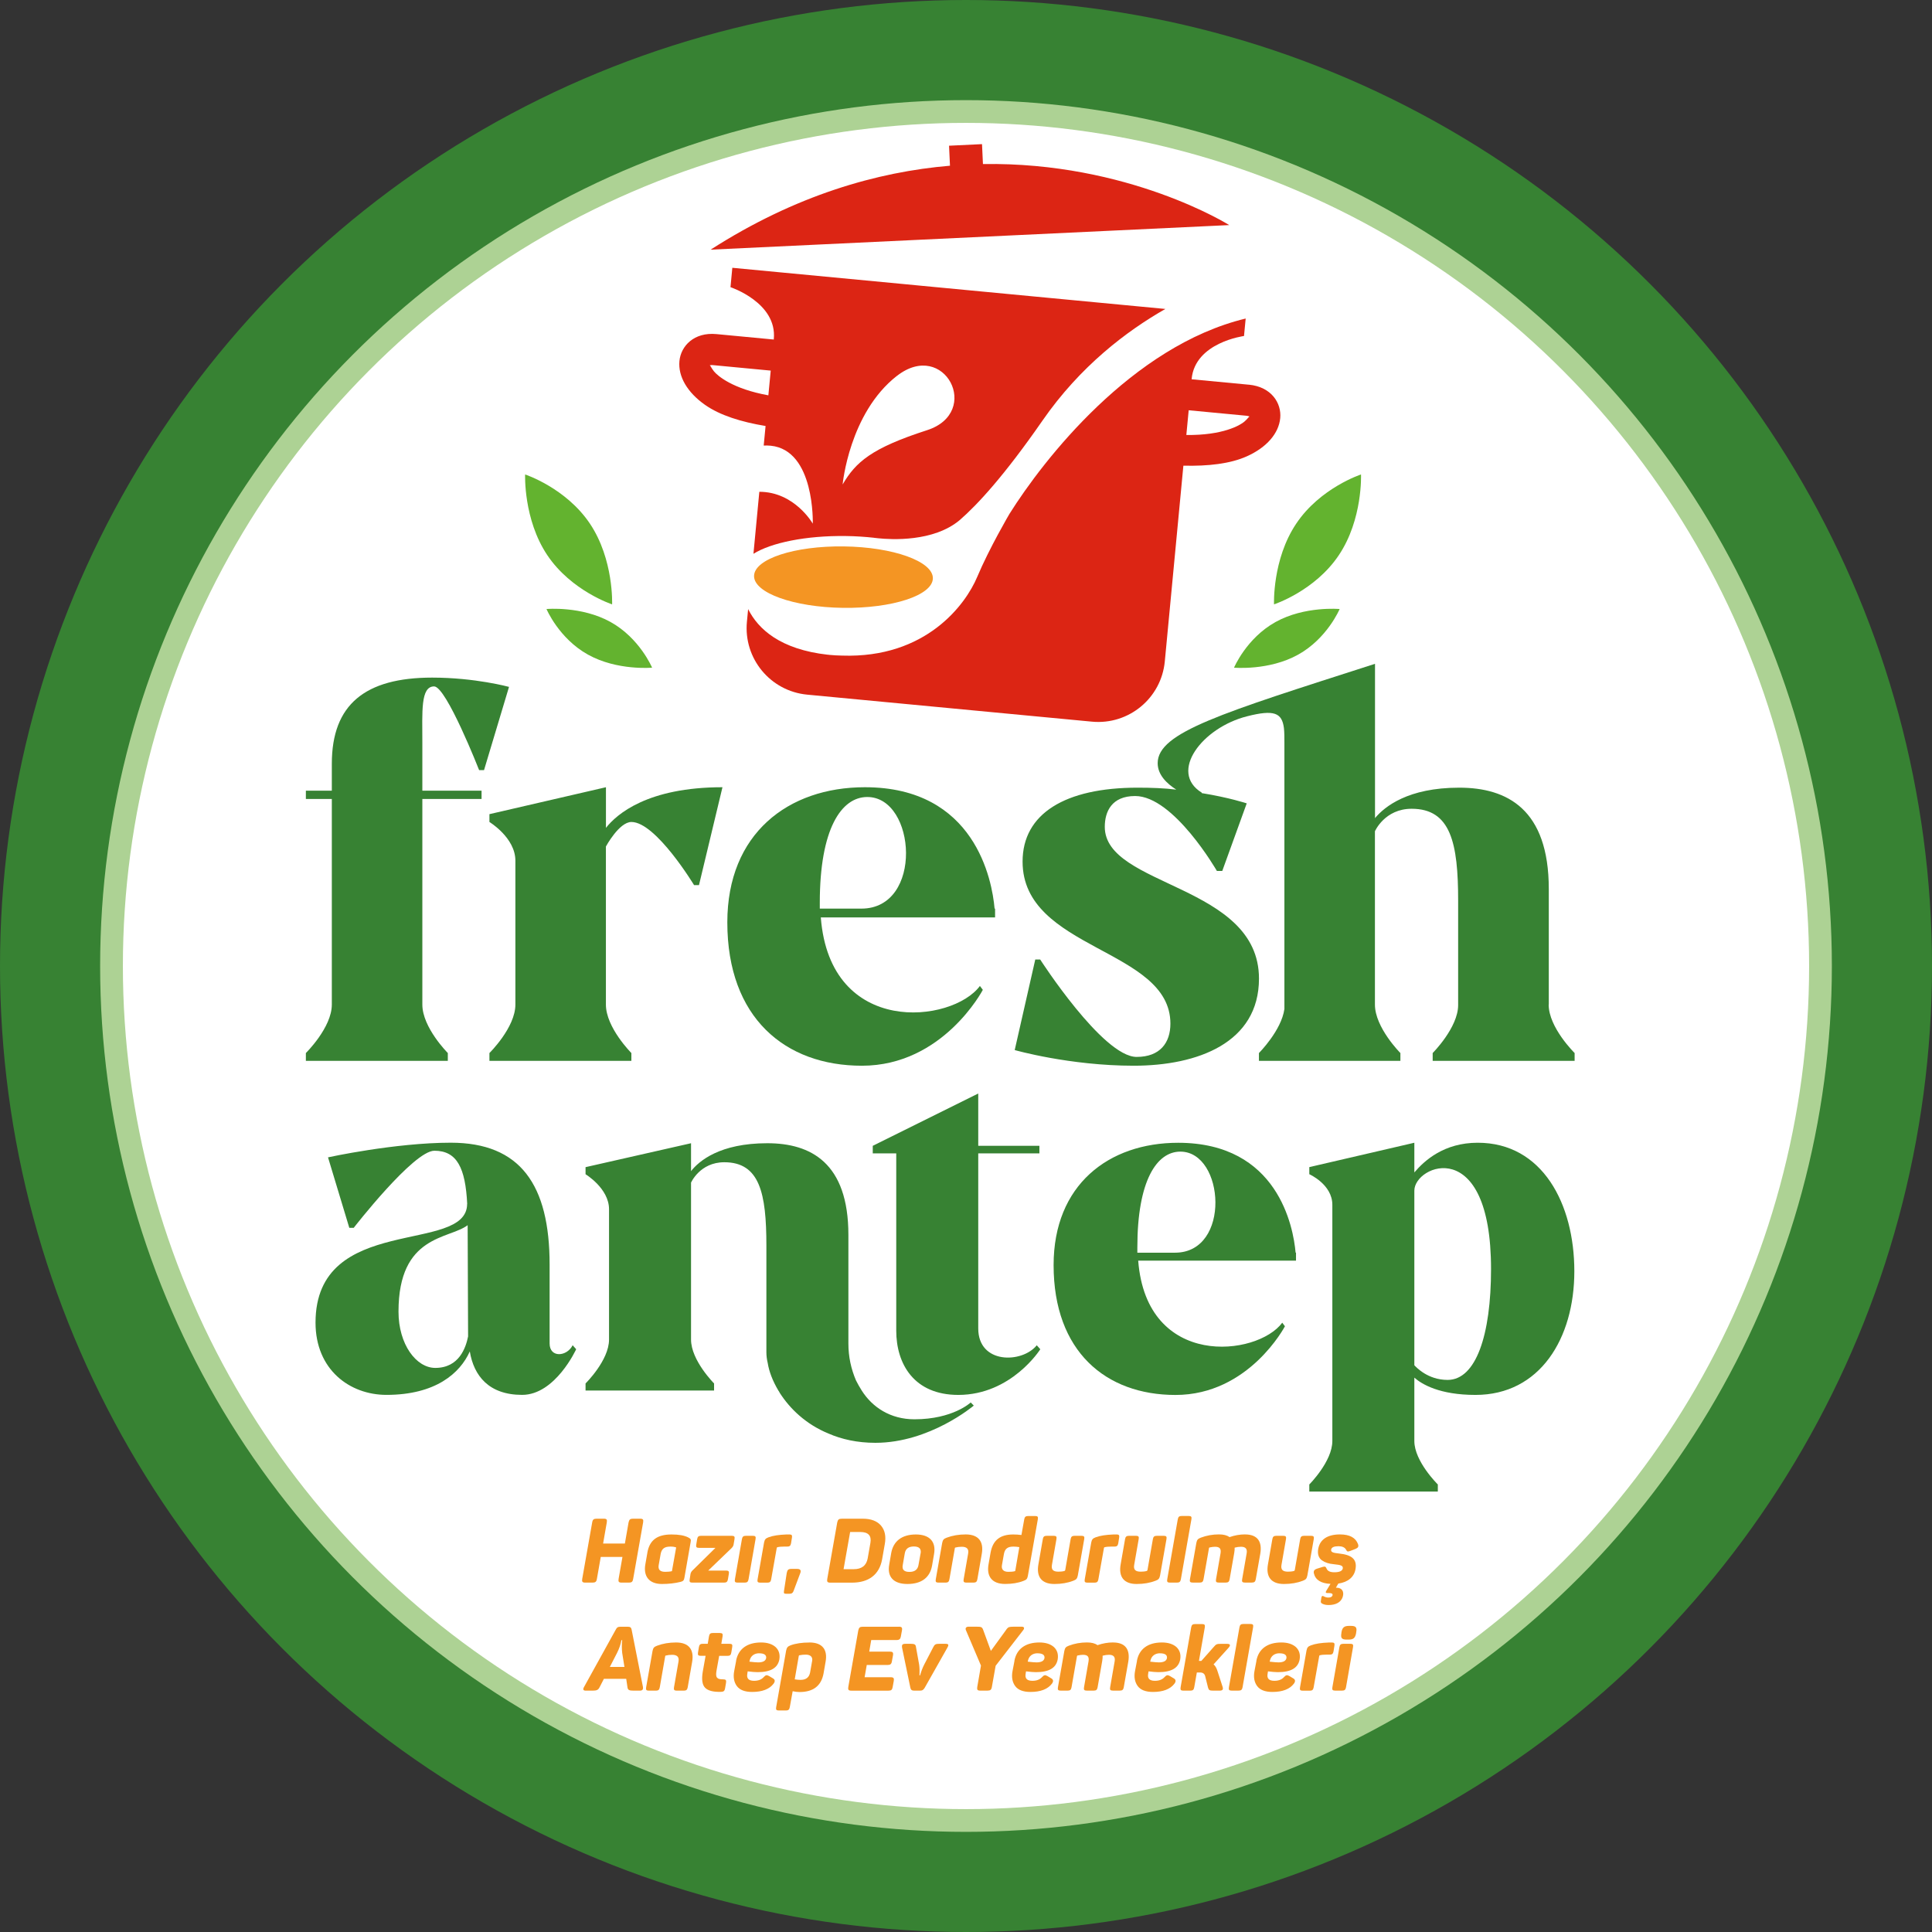 <?xml version="1.0" encoding="UTF-8"?>
<svg id="katman_1" xmlns="http://www.w3.org/2000/svg" version="1.1" viewBox="0 0 476.38 476.38">
  <rect x="0" y="0" width="476.38" height="476.38" fill="#333333" stroke="none"/>
  <!-- Generator: Adobe Illustrator 29.4.0, SVG Export Plug-In . SVG Version: 2.1.0 Build 152)  -->
  <defs>
    <style>
      .st0 {
        fill: #378233;
      }

      .st1 {
        fill: #fff;
      }

      .st2 {
        fill: #dc2514;
      }

      .st3 {
        fill: #63b32f;
      }

      .st4 {
        fill: #add294;
      }

      .st5 {
        fill: #f49523;
      }
    </style>
  </defs>
  <circle class="st0" cx="238.19" cy="238.19" r="238.19"/>
  <circle class="st4" cx="238.19" cy="238.19" r="213.5"/>
  <circle class="st1" cx="238.19" cy="238.19" r="207.89"/>
  <g>
    <path class="st3" d="M314.52,153.37c-7.19,3.99-10.24,11.26-10.24,11.26,0,0,8.61.79,15.8-3.21,7.19-3.99,10.24-11.25,10.24-11.25,0,0-8.61-.79-15.8,3.2Z"/>
    <path class="st3" d="M150.55,153.37c7.19,3.99,10.24,11.26,10.24,11.26,0,0-8.61.79-15.8-3.21-7.19-3.99-10.24-11.25-10.24-11.25,0,0,8.61-.79,15.8,3.2Z"/>
    <path class="st3" d="M335.59,116.99s-10.06,3.28-15.98,12.13c-5.93,8.84-5.47,19.9-5.47,19.9,0,0,10.06-3.28,15.98-12.13,5.93-8.84,5.47-19.9,5.47-19.9Z"/>
    <path class="st3" d="M129.48,116.99s-.45,11.06,5.47,19.9c5.93,8.84,15.98,12.13,15.98,12.13,0,0,.45-11.06-5.47-19.9-5.93-8.84-15.98-12.13-15.98-12.13Z"/>
  </g>
  <g>
    <path class="st0" d="M104.14,197.01v50.69c0,5.67,6.28,11.95,6.28,11.95v1.93h-35v-1.93s6.4-6.28,6.4-11.95v-50.69h-6.4v-2.05h6.4v-6.64c0-14.6,8.21-21.24,24.74-21.24,10.62,0,18.95,2.29,18.95,2.29l-6.16,20.52h-1.21s-8.09-20.64-11.1-20.64c-3.38,0-2.9,6.28-2.9,13.88v11.83h14.6v2.05h-14.6Z"/>
    <path class="st0" d="M149.4,208.72v38.98c0,5.67,6.28,11.95,6.28,11.95v1.93h-35v-1.93s6.4-6.28,6.4-11.95v-35.48c0-5.67-6.4-9.54-6.4-9.54v-1.93l28.73-6.64v10.02c2.66-3.38,10.26-10.02,28.73-10.02l-5.79,24.14h-1.21s-9.41-15.57-15.45-15.57c-3.02,0-6.28,6.03-6.28,6.03Z"/>
    <path class="st0" d="M245.24,224.04h.12v2.17h-42.97c2.29,29.57,32.47,26.07,39.23,16.9l.72.96s-9.78,18.71-29.81,18.71c-18.95,0-33.19-11.83-33.19-35.36,0-21.85,14.97-33.31,33.92-33.31,27.16,0,31.38,22.93,31.98,29.93ZM213.85,196.52c-6.4,0-11.71,7.85-11.71,26.07v1.45h10.26c15.33,0,13.52-27.52,1.45-27.52Z"/>
    <path class="st0" d="M381.86,247.7c0,5.67,6.4,11.95,6.4,11.95v1.93h-35v-1.93s6.28-6.28,6.28-11.83v-25.71c0-14.24-1.81-22.69-11.47-22.69-6.64,0-9.05,5.55-9.05,5.55v42.73c0,5.67,6.28,11.95,6.28,11.95v1.93h-34.88v-1.93s5.55-5.55,6.28-10.86v-65.54c0-1.45,0-2.66-.12-3.74-.48-3.74-2.41-4.59-9.05-2.9-11.1,2.78-19.43,13.76-11.22,18.83v.12c6.76,1.09,11.1,2.53,11.1,2.53l-6.03,16.66h-1.33s-10.62-18.47-20.16-18.47c-5.79,0-7.48,3.86-7.48,7.6,0,14.85,38.02,14.12,38.02,37.42,0,15.81-15.09,21.48-30.9,21.48s-29.33-3.86-29.33-3.86l5.07-22.33h1.21s15.45,24.02,23.78,24.02c5.79,0,8.33-3.5,8.33-8.21,0-18.59-36.45-18.1-36.45-39.95,0-11.83,10.5-18.23,28.36-18.23,3.38,0,6.64.12,9.54.48-2.29-1.45-4.59-3.62-4.59-6.52,0-7.6,15.69-12.31,53.59-24.5v38.14q0-.12.12-.24c2.29-2.66,7.97-7.36,20.64-7.36,11.83,0,22.09,5.31,22.09,24.98v28.48Z"/>
  </g>
  <g>
    <path class="st0" d="M115.2,296.85c-.44-8.85-2.51-13.11-8.09-13.11-5.14,0-19.89,19.01-19.89,19.01h-1.09l-5.25-17.38s16.5-3.61,30.27-3.61c17.16,0,24.37,10.38,24.37,30.05v19.45c0,3.61,4.26,3.28,5.68.44l.87.98s-5.14,11.26-13.33,11.26-11.91-4.7-12.9-10.71c-2.4,5.36-8.42,10.71-20.55,10.71-9.07,0-17.49-6.23-17.49-17.81,0-27.1,37.38-16.72,37.38-29.29ZM98.26,323.41c0,8.09,4.37,13.88,9.07,13.88,5.9,0,7.54-5.03,8.09-7.76,0-.55-.11-27.43-.11-27.43-4.59,3.5-17.05,2.29-17.05,21.31Z"/>
    <path class="st0" d="M239.35,345.81l.76.77s-10.82,9.18-24.26,9.18c-4.48,0-8.31-.87-11.58-2.29-5.57-2.29-9.51-6.12-12.02-10.05-.11-.22-.22-.44-.33-.55-1.42-2.4-2.29-4.7-2.62-6.78-.22-.88-.33-1.86-.33-2.62v-26.34c0-12.9-1.64-20.55-10.38-20.55-6.01,0-8.2,5.03-8.2,5.03v38.69c0,5.14,5.68,10.82,5.68,10.82v1.75h-31.69v-1.75s5.79-5.68,5.79-10.82v-32.13c0-5.14-5.79-8.63-5.79-8.63v-1.75l26.01-5.9v6.88c1.97-2.51,7.1-6.88,18.8-6.88,10.71,0,20,4.81,20,22.62v26.77c0,3.28.66,6.23,1.86,9.07.44.87.87,1.64,1.42,2.51,2.62,4.15,7.1,7.1,13,7.1,9.51,0,13.88-4.15,13.88-4.15Z"/>
    <path class="st0" d="M241.21,284.39v43.17c0,8.85,10.82,8.63,14.43,4.15l.87.98s-7.1,11.26-20.22,11.26c-10.93,0-15.3-7.65-15.3-15.85v-43.71h-5.79v-1.86l26.01-12.9v12.9h15.08v1.86h-15.08Z"/>
    <path class="st0" d="M319.45,308.87h.11v1.97h-38.91c2.08,26.77,29.4,23.61,35.52,15.3l.66.88s-8.85,16.94-26.99,16.94c-17.16,0-30.05-10.71-30.05-32.02,0-19.78,13.55-30.16,30.71-30.16,24.59,0,28.41,20.76,28.96,27.1ZM291.04,283.96c-5.79,0-10.6,7.1-10.6,23.61v1.31h9.29c13.88,0,12.24-24.92,1.31-24.92Z"/>
    <path class="st0" d="M364.37,281.77c15.96,0,23.82,15.08,23.82,31.69s-8.52,30.49-24.37,30.49c-8.85,0-13.22-2.62-15.08-4.26v15.63c0,5.03,5.79,10.71,5.79,10.71v1.75h-31.69v-1.75s5.68-5.68,5.68-10.71v-58.25c0-5.03-5.68-7.54-5.68-7.54v-1.75l25.9-6.01v7.32c2.51-2.95,7.32-7.32,15.63-7.32ZM367.65,312.92c0-33.33-18.91-25.68-18.91-19.34v43.06c.44.44,3.28,3.61,8.2,3.61,6.99,0,10.71-11.04,10.71-27.32Z"/>
  </g>
  <g>
    <path class="st2" d="M215.51,132.61h0s.08,0,.21.02c.27.03.53.06.8.09,3.23.34,13.66.95,20.12-4.48,4.37-3.79,10.99-10.95,20.4-24.52,9.3-13.42,20.76-22.1,30.31-27.54l-22.6-2.15h0l-5.8-.55-31.46-2.99-4.48-.43h0l-30.65-2.91-11.79-1.12-.45,4.78s11.54,3.81,10.68,12.81v.1s-14.14-1.34-14.14-1.34c-5.54-.53-8.78,2.95-9.13,6.64-.36,3.79,1.93,7.73,6.3,10.8,3.69,2.6,8.97,4.23,14.94,5.22l-.46,4.82c.55-.02,1.11-.02,1.72.04,10.94,1.09,10.38,19.22,10.38,19.22,0,0-4.45-7.86-13.18-7.86l-1.45,15.29c4.37-2.73,12.94-4.51,22.78-4.38,2.42.03,4.75.19,6.97.43ZM189.47,97.48c-8.87-1.6-12.54-4.83-13.43-5.92-.67-.83-.86-1.45-1.05-1.49.15-.03.46-.08.92-.03l14.13,1.34-.58,6.1ZM221.14,92.7c11.75-9.18,21.09,8.99,7.43,13.38-13.65,4.4-17.58,7.85-20.8,13.38,0,0,1.61-17.58,13.37-26.77Z"/>
    <path class="st2" d="M307.96,94.86l-14.13-1.34v-.1c.86-9,12.91-10.57,12.91-10.57l.41-4.31c-28.08,6.77-49.9,34.87-58.24,48.16,0,0-4.98,8.47-7.96,15.56-2.82,6.72-12.56,20.11-33.36,19.39-1-.02-2.01-.07-3.06-.17-.1-.01-.19-.03-.29-.04-.04,0-.08,0-.11,0h0c-11.79-1.32-17.21-6.36-19.66-11.25l-.3,3.12c-.86,9.07,5.79,17.11,14.86,17.97l14.24,1.35h0l9.7.92,32.03,3.04h0l14.24,1.35c9.07.86,17.11-5.79,17.97-14.86l4.58-48.26c6.06.15,11.55-.46,15.66-2.31,4.87-2.19,7.86-5.63,8.22-9.42.35-3.69-2.18-7.71-7.72-8.24ZM306.82,103.97c-1.07.91-5.29,3.39-14.3,3.29l.58-6.1,14.13,1.34c.46.04.75.15.9.21-.2,0-.49.57-1.31,1.26Z"/>
    <path class="st2" d="M303.08,55.49s-24.83-15.62-60.71-15.04l-.23-4.91-8.13.39.23,4.93c-17.88,1.51-38.05,7.24-59.02,20.7l127.86-6.06Z"/>
    <path class="st5" d="M185.93,142.01c-.06,4.18,9.77,7.71,21.94,7.87s22.09-3.09,22.15-7.28c.06-4.18-9.77-7.71-21.94-7.87-12.17-.16-22.09,3.09-22.15,7.28Z"/>
  </g>
  <g>
    <path class="st5" d="M157.85,374.47c.69,0,.84.22.73.91l-2.46,13.94c-.11.69-.36.91-1.04.91h-1.8c-.69,0-.87-.22-.75-.91l.95-5.42h-5.35l-.95,5.42c-.11.69-.38.91-1.07.91h-1.8c-.69,0-.87-.22-.75-.91l2.46-13.94c.11-.69.38-.91,1.07-.91h1.8c.69,0,.84.22.73.91l-.91,5.22h5.37l.91-5.22c.16-.69.38-.91,1.07-.91h1.8Z"/>
    <path class="st5" d="M159.62,382.84c.56-3.11,2.44-4.48,5.97-4.48,1.8,0,3.15.24,4.11.73.64.33.73.51.58,1.24l-1.53,8.75c-.11.62-.33.82-.98.98-1.38.33-2.89.51-4.55.51-3.2,0-4.64-1.93-4.08-4.93l.49-2.8ZM165.28,381.35c-1.42,0-2.13.51-2.38,1.82l-.49,2.78c-.18,1.09.36,1.62,1.6,1.62.6,0,1.15-.04,1.67-.16l1.02-5.73c.02-.09,0-.16-.11-.18-.4-.11-.84-.16-1.31-.16Z"/>
    <path class="st5" d="M179.04,387.26c.62,0,.78.22.67.82l-.22,1.33c-.11.62-.36.82-.98.82h-7.81c-.6,0-.75-.2-.64-.82l.2-1.31c.07-.33.22-.6.44-.82l5.71-5.62h-4.09c-.6,0-.75-.22-.64-.82l.22-1.33c.11-.62.36-.82.95-.82h7.59c.62,0,.78.2.67.82l-.22,1.31c-.04.29-.2.6-.49.89l-5.77,5.55h4.42Z"/>
    <path class="st5" d="M185.66,378.69c.6,0,.75.2.64.82l-1.73,9.9c-.11.62-.36.82-.96.82h-1.73c-.62,0-.78-.2-.67-.82l1.73-9.9c.11-.62.36-.82.98-.82h1.73Z"/>
    <path class="st5" d="M194.6,378.35c.62,0,.78.2.67.82l-.22,1.38c-.11.6-.36.8-.95.8h-.82c-.6,0-1.15.04-1.62.16-.07.02-.11.07-.13.16l-1.38,7.75c-.11.62-.35.82-.95.82h-1.73c-.62,0-.78-.2-.67-.82l1.6-9.08c.16-.73.33-1,1.11-1.29,1.07-.4,2.53-.62,4.37-.69h.73Z"/>
    <path class="st5" d="M195.73,392.16c-.24.62-.47.82-1.09.82h-.78c-.53,0-.62-.11-.56-.62l.69-4.51c.16-.78.4-1,1.13-1h1.42c.78,0,1.04.33.8,1l-1.62,4.31Z"/>
    <path class="st5" d="M212.71,374.47c2.06,0,3.57.58,4.53,1.71.95,1.13,1.27,2.64.93,4.53l-.67,3.82c-.69,3.71-3.26,5.71-7.44,5.71h-5.33c-.69,0-.87-.22-.75-.91l2.46-13.94c.16-.69.38-.91,1.07-.91h5.2ZM214.62,380.44c.31-1.8-.53-2.69-2.51-2.69h-2.49l-1.62,9.17h2.49c1.98,0,3.13-.89,3.46-2.67l.67-3.82Z"/>
    <path class="st5" d="M219.75,382.93c.53-2.93,2.64-4.57,6.08-4.57s5.02,1.84,4.48,4.84l-.49,2.86c-.53,2.93-2.6,4.51-6.08,4.51s-5.02-1.82-4.48-4.77l.49-2.86ZM227.01,382.99c.18-1.11-.38-1.67-1.67-1.67s-2.04.55-2.24,1.67l-.51,2.93c-.2,1.11.33,1.67,1.64,1.67s2.04-.56,2.24-1.67l.53-2.93Z"/>
    <path class="st5" d="M238.13,378.35c3.17,0,4.48,1.8,3.95,4.8l-1.09,6.26c-.11.62-.35.82-.98.82h-1.73c-.6,0-.78-.2-.67-.82l1.11-6.35c.2-1.11-.31-1.67-1.58-1.67-.58,0-1.11.07-1.6.2-.02,0-.07.02-.09.09l-1.35,7.73c-.11.62-.36.82-.96.82h-1.73c-.62,0-.78-.2-.67-.82l1.58-8.97c.16-.73.33-1,1.11-1.29,1.4-.53,2.97-.8,4.68-.8Z"/>
    <path class="st5" d="M244.25,382.84c.56-3.09,2.38-4.48,5.59-4.48.64,0,1.31.04,2.02.13l.69-3.86c.11-.62.36-.82.98-.82h1.73c.6,0,.75.2.64.82l-2.46,13.96c-.16.73-.31.93-1.09,1.22-1.31.51-2.8.75-4.51.75-3.29,0-4.64-1.91-4.08-4.91l.49-2.82ZM251.33,381.48c-.53-.09-1.02-.13-1.44-.13-1.4,0-2.11.51-2.35,1.82l-.49,2.78c-.18,1.04.4,1.62,1.58,1.62.64,0,1.2-.04,1.62-.16.02-.02.07-.04.09-.11l1-5.82Z"/>
    <path class="st5" d="M266.67,378.69c.62,0,.78.2.67.82l-1.58,8.97c-.16.73-.33,1-1.11,1.29-1.38.53-2.93.8-4.66.8-3.2,0-4.48-1.82-3.95-4.82l1.09-6.24c.11-.62.35-.82.98-.82h1.71c.62,0,.78.2.67.82l-1.11,6.35c-.2,1.16.29,1.67,1.6,1.67.51,0,1-.04,1.46-.16.13-.04.2-.13.22-.24l1.33-7.62c.11-.62.36-.82.98-.82h1.71Z"/>
    <path class="st5" d="M275.28,378.35c.62,0,.78.2.67.82l-.22,1.38c-.11.6-.35.8-.95.8h-.82c-.6,0-1.16.04-1.62.16-.07.02-.11.07-.13.16l-1.38,7.75c-.11.62-.36.82-.96.82h-1.73c-.62,0-.78-.2-.67-.82l1.6-9.08c.16-.73.33-1,1.11-1.29,1.07-.4,2.53-.62,4.37-.69h.73Z"/>
    <path class="st5" d="M286.95,378.69c.62,0,.78.2.67.82l-1.58,8.97c-.16.73-.33,1-1.11,1.29-1.38.53-2.93.8-4.66.8-3.2,0-4.48-1.82-3.95-4.82l1.09-6.24c.11-.62.36-.82.98-.82h1.71c.62,0,.78.2.67.82l-1.11,6.35c-.2,1.16.29,1.67,1.6,1.67.51,0,1-.04,1.46-.16.13-.04.2-.13.22-.24l1.33-7.62c.11-.62.36-.82.98-.82h1.71Z"/>
    <path class="st5" d="M291.17,389.41c-.11.62-.36.82-.98.82h-1.71c-.62,0-.78-.2-.67-.82l2.6-14.79c.11-.62.36-.82.98-.82h1.71c.62,0,.78.2.67.82l-2.6,14.79Z"/>
    <path class="st5" d="M307,378.35c3.09,0,4.26,1.78,3.75,4.77l-1.11,6.28c-.11.62-.36.82-.98.82h-1.71c-.62,0-.78-.2-.67-.82l1.11-6.37c.2-1.09-.24-1.64-1.38-1.64-.51,0-1.02.07-1.58.22.02.38-.02.84-.11,1.35l-1.13,6.44c-.11.62-.35.82-.95.82h-1.73c-.62,0-.78-.2-.67-.82l1.11-6.37c.2-1.18-.22-1.64-1.38-1.64-.4,0-.84.07-1.35.18-.04,0-.09.04-.11.13l-1.35,7.7c-.11.62-.35.82-.95.82h-1.73c-.62,0-.78-.2-.67-.82l1.58-8.97c.16-.73.33-1,1.11-1.29,1.4-.53,2.89-.8,4.46-.8,1.13,0,2,.22,2.6.67,1.27-.44,2.55-.67,3.84-.67Z"/>
    <path class="st5" d="M323.27,378.69c.62,0,.78.2.67.82l-1.58,8.97c-.16.73-.33,1-1.11,1.29-1.38.53-2.93.8-4.66.8-3.2,0-4.48-1.82-3.95-4.82l1.09-6.24c.11-.62.36-.82.98-.82h1.71c.62,0,.78.2.67.82l-1.11,6.35c-.2,1.16.29,1.67,1.6,1.67.51,0,1-.04,1.46-.16.13-.04.2-.13.22-.24l1.33-7.62c.11-.62.36-.82.98-.82h1.71Z"/>
    <path class="st5" d="M330.41,378.35c2.38,0,3.84.8,4.44,2.38.2.6.04.91-.6,1.18l-1.31.51c-.69.24-.78.18-1.07-.36-.31-.53-.93-.8-1.84-.8-1.09,0-1.69.27-1.8.8-.11.64.38.84,1.98,1,3.02.33,4.46,1.35,4.02,3.84-.33,1.95-1.84,3.22-4.24,3.57l-.6,1.02h.16c1.35,0,1.91.95,1.55,2.18-.42,1.49-1.84,2.09-3.51,2.09-.62,0-1.13-.11-1.55-.33-.29-.13-.42-.36-.35-.69l.13-.82c.07-.38.24-.49.53-.33.4.22.8.33,1.18.33.6,0,.95-.2,1.04-.58.07-.36-.2-.53-.84-.53h-.44c-.42,0-.49-.2-.24-.6l1.02-1.67c-2.38-.11-3.73-.98-4.11-2.62-.11-.56.13-.91.73-1.11l1.42-.44c.64-.18.78-.09,1.02.47.25.55.87.84,1.87.84,1.27,0,1.95-.31,2.09-.91.11-.71-.38-.89-2.18-1.07-1.24-.11-2.15-.4-2.95-.95-.8-.56-1.16-1.55-.91-2.89.42-2.24,2.24-3.51,5.37-3.51Z"/>
    <path class="st5" d="M158.53,415.98c.11.6-.16.89-.75.89h-1.55c-1.13,0-1.42-.18-1.51-.82l-.31-2.09h-5.51l-1.07,2.09c-.33.64-.67.82-1.75.82h-1.64c-.62,0-.78-.29-.44-.89l7.81-14.12c.29-.6.58-.75,1.22-.75h1.71c.64,0,.89.16,1,.71l2.8,14.17ZM153.42,407.58c-.11-.96-.11-2.15-.04-2.75l.04-.42h-.18c-.2,1.04-.56,2.11-1.09,3.15l-1.78,3.46h3.6l-.55-3.44Z"/>
    <path class="st5" d="M166.71,404.99c3.17,0,4.48,1.8,3.95,4.8l-1.09,6.26c-.11.62-.36.82-.98.82h-1.73c-.6,0-.78-.2-.67-.82l1.11-6.35c.2-1.11-.31-1.67-1.58-1.67-.58,0-1.11.07-1.6.2-.02,0-.07.02-.09.09l-1.35,7.73c-.11.62-.36.82-.96.82h-1.73c-.62,0-.78-.2-.67-.82l1.58-8.97c.16-.73.33-1,1.11-1.29,1.4-.53,2.97-.8,4.68-.8Z"/>
    <path class="st5" d="M177.5,402.66c.6,0,.78.2.67.82l-.31,1.84h2.04c.6,0,.75.2.64.82l-.22,1.33c-.11.62-.33.82-.95.82h-2.04l-.67,3.73c-.27,1.69.13,2.06,1.67,2.06.62,0,.8.2.69.84l-.24,1.4c-.11.62-.35.82-.98.84-1.93.07-3.26-.29-3.95-1.02-.71-.73-.89-2.07-.56-4l.69-3.86h-1.2c-.6,0-.78-.2-.67-.82l.22-1.33c.11-.62.36-.82.98-.82h1.2l.31-1.84c.11-.62.35-.82.95-.82h1.73Z"/>
    <path class="st5" d="M181.49,409.54c.53-2.93,2.71-4.55,6.15-4.55,1.55,0,2.75.38,3.6,1.13.82.78,1.13,1.78.93,3.04-.38,2.11-2.15,3.15-5.37,3.15-.62,0-1.44-.07-2.44-.2l-.09.58c-.22,1.18.33,1.75,1.67,1.75,1.02,0,1.8-.29,2.35-.89.51-.53.73-.62,1.33-.29l1,.6c.51.31.53.75.11,1.31-1.04,1.35-2.82,2.02-5.28,2.02-1.8,0-3.06-.49-3.77-1.46-.71-.98-.93-2.22-.64-3.73l.47-2.46ZM187.2,407.65c-1.24,0-2.11.69-2.35,1.78l-.07.29c.95.11,1.67.18,2.15.18,1.18,0,1.84-.35,1.98-1.04.11-.78-.47-1.2-1.71-1.2Z"/>
    <path class="st5" d="M199.59,404.99c3.22,0,4.53,1.8,3.97,4.8l-.49,2.82c-.56,3.06-2.53,4.6-5.93,4.6-.51,0-1.09-.07-1.69-.2l-.71,3.93c-.11.62-.36.82-.98.82h-1.71c-.62,0-.78-.2-.67-.82l2.46-13.96c.16-.73.36-1,1.09-1.29,1.29-.47,2.84-.69,4.64-.69ZM200.25,409.61c.2-1.04-.4-1.62-1.58-1.62-.51,0-1.02.04-1.58.16-.07.02-.11.07-.13.16l-1,5.77c.53.09,1.02.13,1.44.13,1.33,0,2.11-.6,2.35-1.82l.49-2.78Z"/>
    <path class="st5" d="M221.65,401.1c.69,0,.87.22.75.91l-.27,1.49c-.11.64-.38.89-1.07.89h-6.24l-.49,2.86h5.13c.64,0,.84.2.73.89l-.27,1.49c-.11.69-.38.91-1.07.91h-5.13l-.53,3.02h6.46c.69,0,.84.27.73.91l-.27,1.49c-.11.69-.35.91-1.04.91h-9.15c-.69,0-.87-.22-.75-.91l2.46-13.94c.16-.69.38-.91,1.07-.91h8.92Z"/>
    <path class="st5" d="M233.1,405.32c.8,0,.91.22.49.96l-5.57,9.86c-.33.55-.6.73-1.22.73h-1.33c-.62,0-.89-.18-1-.73l-2.04-9.86c-.11-.73.07-.96.87-.96h1.29c.95,0,1.2.18,1.27.82l.78,4.33c.11.69.11,1.69.09,2.22l-.02.4h.16c.27-.95.6-1.84,1-2.62l2.24-4.31c.35-.71.6-.84,1.55-.84h1.47Z"/>
    <path class="st5" d="M251.94,401.1c.64,0,.73.4.31.91l-6.75,8.72-.93,5.22c-.11.69-.38.91-1.07.91h-1.8c-.69,0-.84-.22-.73-.91l.91-5.26-3.69-8.68c-.24-.51-.02-.91.62-.91h2c1.13,0,1.35.07,1.62.8l1.89,5.17,3.75-5.17c.24-.38.49-.6.71-.69.22-.07.62-.11,1.18-.11h1.98Z"/>
    <path class="st5" d="M250.12,409.54c.53-2.93,2.71-4.55,6.15-4.55,1.55,0,2.75.38,3.6,1.13.82.78,1.13,1.78.93,3.04-.38,2.11-2.15,3.15-5.37,3.15-.62,0-1.44-.07-2.44-.2l-.09.58c-.22,1.18.33,1.75,1.67,1.75,1.02,0,1.8-.29,2.35-.89.51-.53.73-.62,1.33-.29l1,.6c.51.31.53.75.11,1.31-1.04,1.35-2.82,2.02-5.28,2.02-1.8,0-3.06-.49-3.77-1.46-.71-.98-.93-2.22-.64-3.73l.47-2.46ZM255.83,407.65c-1.24,0-2.11.69-2.35,1.78l-.07.29c.96.11,1.67.18,2.15.18,1.18,0,1.84-.35,1.98-1.04.11-.78-.47-1.2-1.71-1.2Z"/>
    <path class="st5" d="M274.45,404.99c3.09,0,4.26,1.78,3.75,4.77l-1.11,6.28c-.11.62-.36.82-.98.82h-1.71c-.62,0-.78-.2-.67-.82l1.11-6.37c.2-1.09-.24-1.64-1.38-1.64-.51,0-1.02.07-1.58.22.02.38-.02.84-.11,1.35l-1.13,6.44c-.11.62-.35.82-.95.82h-1.73c-.62,0-.78-.2-.67-.82l1.11-6.37c.2-1.18-.22-1.64-1.38-1.64-.4,0-.84.07-1.35.18-.04,0-.09.04-.11.13l-1.35,7.7c-.11.62-.35.82-.95.82h-1.73c-.62,0-.78-.2-.67-.82l1.58-8.97c.16-.73.33-1,1.11-1.29,1.4-.53,2.89-.8,4.46-.8,1.13,0,2,.22,2.6.67,1.27-.44,2.55-.67,3.84-.67Z"/>
    <path class="st5" d="M280.33,409.54c.53-2.93,2.71-4.55,6.15-4.55,1.55,0,2.75.38,3.6,1.13.82.78,1.13,1.78.93,3.04-.38,2.11-2.15,3.15-5.37,3.15-.62,0-1.44-.07-2.44-.2l-.09.58c-.22,1.18.33,1.75,1.67,1.75,1.02,0,1.8-.29,2.35-.89.51-.53.73-.62,1.33-.29l1,.6c.51.31.53.75.11,1.31-1.04,1.35-2.82,2.02-5.28,2.02-1.8,0-3.06-.49-3.77-1.46-.71-.98-.93-2.22-.64-3.73l.47-2.46ZM286.03,407.65c-1.24,0-2.11.69-2.35,1.78l-.07.29c.96.11,1.67.18,2.15.18,1.18,0,1.84-.35,1.98-1.04.11-.78-.47-1.2-1.71-1.2Z"/>
    <path class="st5" d="M301.44,415.87c.24.71.04,1-.75,1h-1.49c-.95,0-1.15-.11-1.33-.75l-.71-2.84c-.16-.6-.58-.89-1.27-.89h-.78l-.64,3.64c-.11.64-.36.84-1,.84h-1.67c-.64,0-.8-.2-.69-.84l2.6-14.74c.11-.64.36-.84,1-.84h1.67c.64,0,.8.2.69.84l-1.44,8.24h.6l3.13-3.53c.51-.6.73-.67,1.69-.67h1.49c.82,0,.96.33.38.98l-3.69,4.09c.38.29.71.82.95,1.58l1.27,3.91Z"/>
    <path class="st5" d="M306.38,416.04c-.11.62-.36.82-.98.82h-1.71c-.62,0-.78-.2-.67-.82l2.6-14.79c.11-.62.36-.82.98-.82h1.71c.62,0,.78.2.67.82l-2.6,14.79Z"/>
    <path class="st5" d="M309.78,409.54c.53-2.93,2.71-4.55,6.15-4.55,1.55,0,2.75.38,3.6,1.13.82.78,1.13,1.78.93,3.04-.38,2.11-2.15,3.15-5.37,3.15-.62,0-1.44-.07-2.44-.2l-.09.58c-.22,1.18.33,1.75,1.67,1.75,1.02,0,1.8-.29,2.35-.89.51-.53.73-.62,1.33-.29l1,.6c.51.31.53.75.11,1.31-1.04,1.35-2.82,2.02-5.28,2.02-1.8,0-3.06-.49-3.77-1.46-.71-.98-.93-2.22-.64-3.73l.47-2.46ZM315.49,407.65c-1.24,0-2.11.69-2.35,1.78l-.07.29c.96.11,1.67.18,2.15.18,1.18,0,1.84-.35,1.98-1.04.11-.78-.47-1.2-1.71-1.2Z"/>
    <path class="st5" d="M328.36,404.99c.62,0,.78.2.67.82l-.22,1.38c-.11.6-.35.8-.95.8h-.82c-.6,0-1.16.04-1.62.16-.07.02-.11.07-.13.16l-1.38,7.75c-.11.62-.36.82-.96.82h-1.73c-.62,0-.78-.2-.67-.82l1.6-9.08c.16-.73.33-1,1.11-1.29,1.07-.4,2.53-.62,4.37-.69h.73Z"/>
    <path class="st5" d="M332.98,405.32c.6,0,.75.2.64.82l-1.73,9.9c-.11.62-.36.82-.96.82h-1.73c-.62,0-.78-.2-.67-.82l1.73-9.9c.11-.62.36-.82.98-.82h1.73ZM333.11,400.9c1.22,0,1.53.4,1.29,1.58l-.02.22c-.24,1.22-.69,1.58-1.87,1.58h-.47c-1.22,0-1.49-.4-1.29-1.58l.02-.22c.2-1.18.67-1.58,1.89-1.58h.44Z"/>
  </g>
</svg>